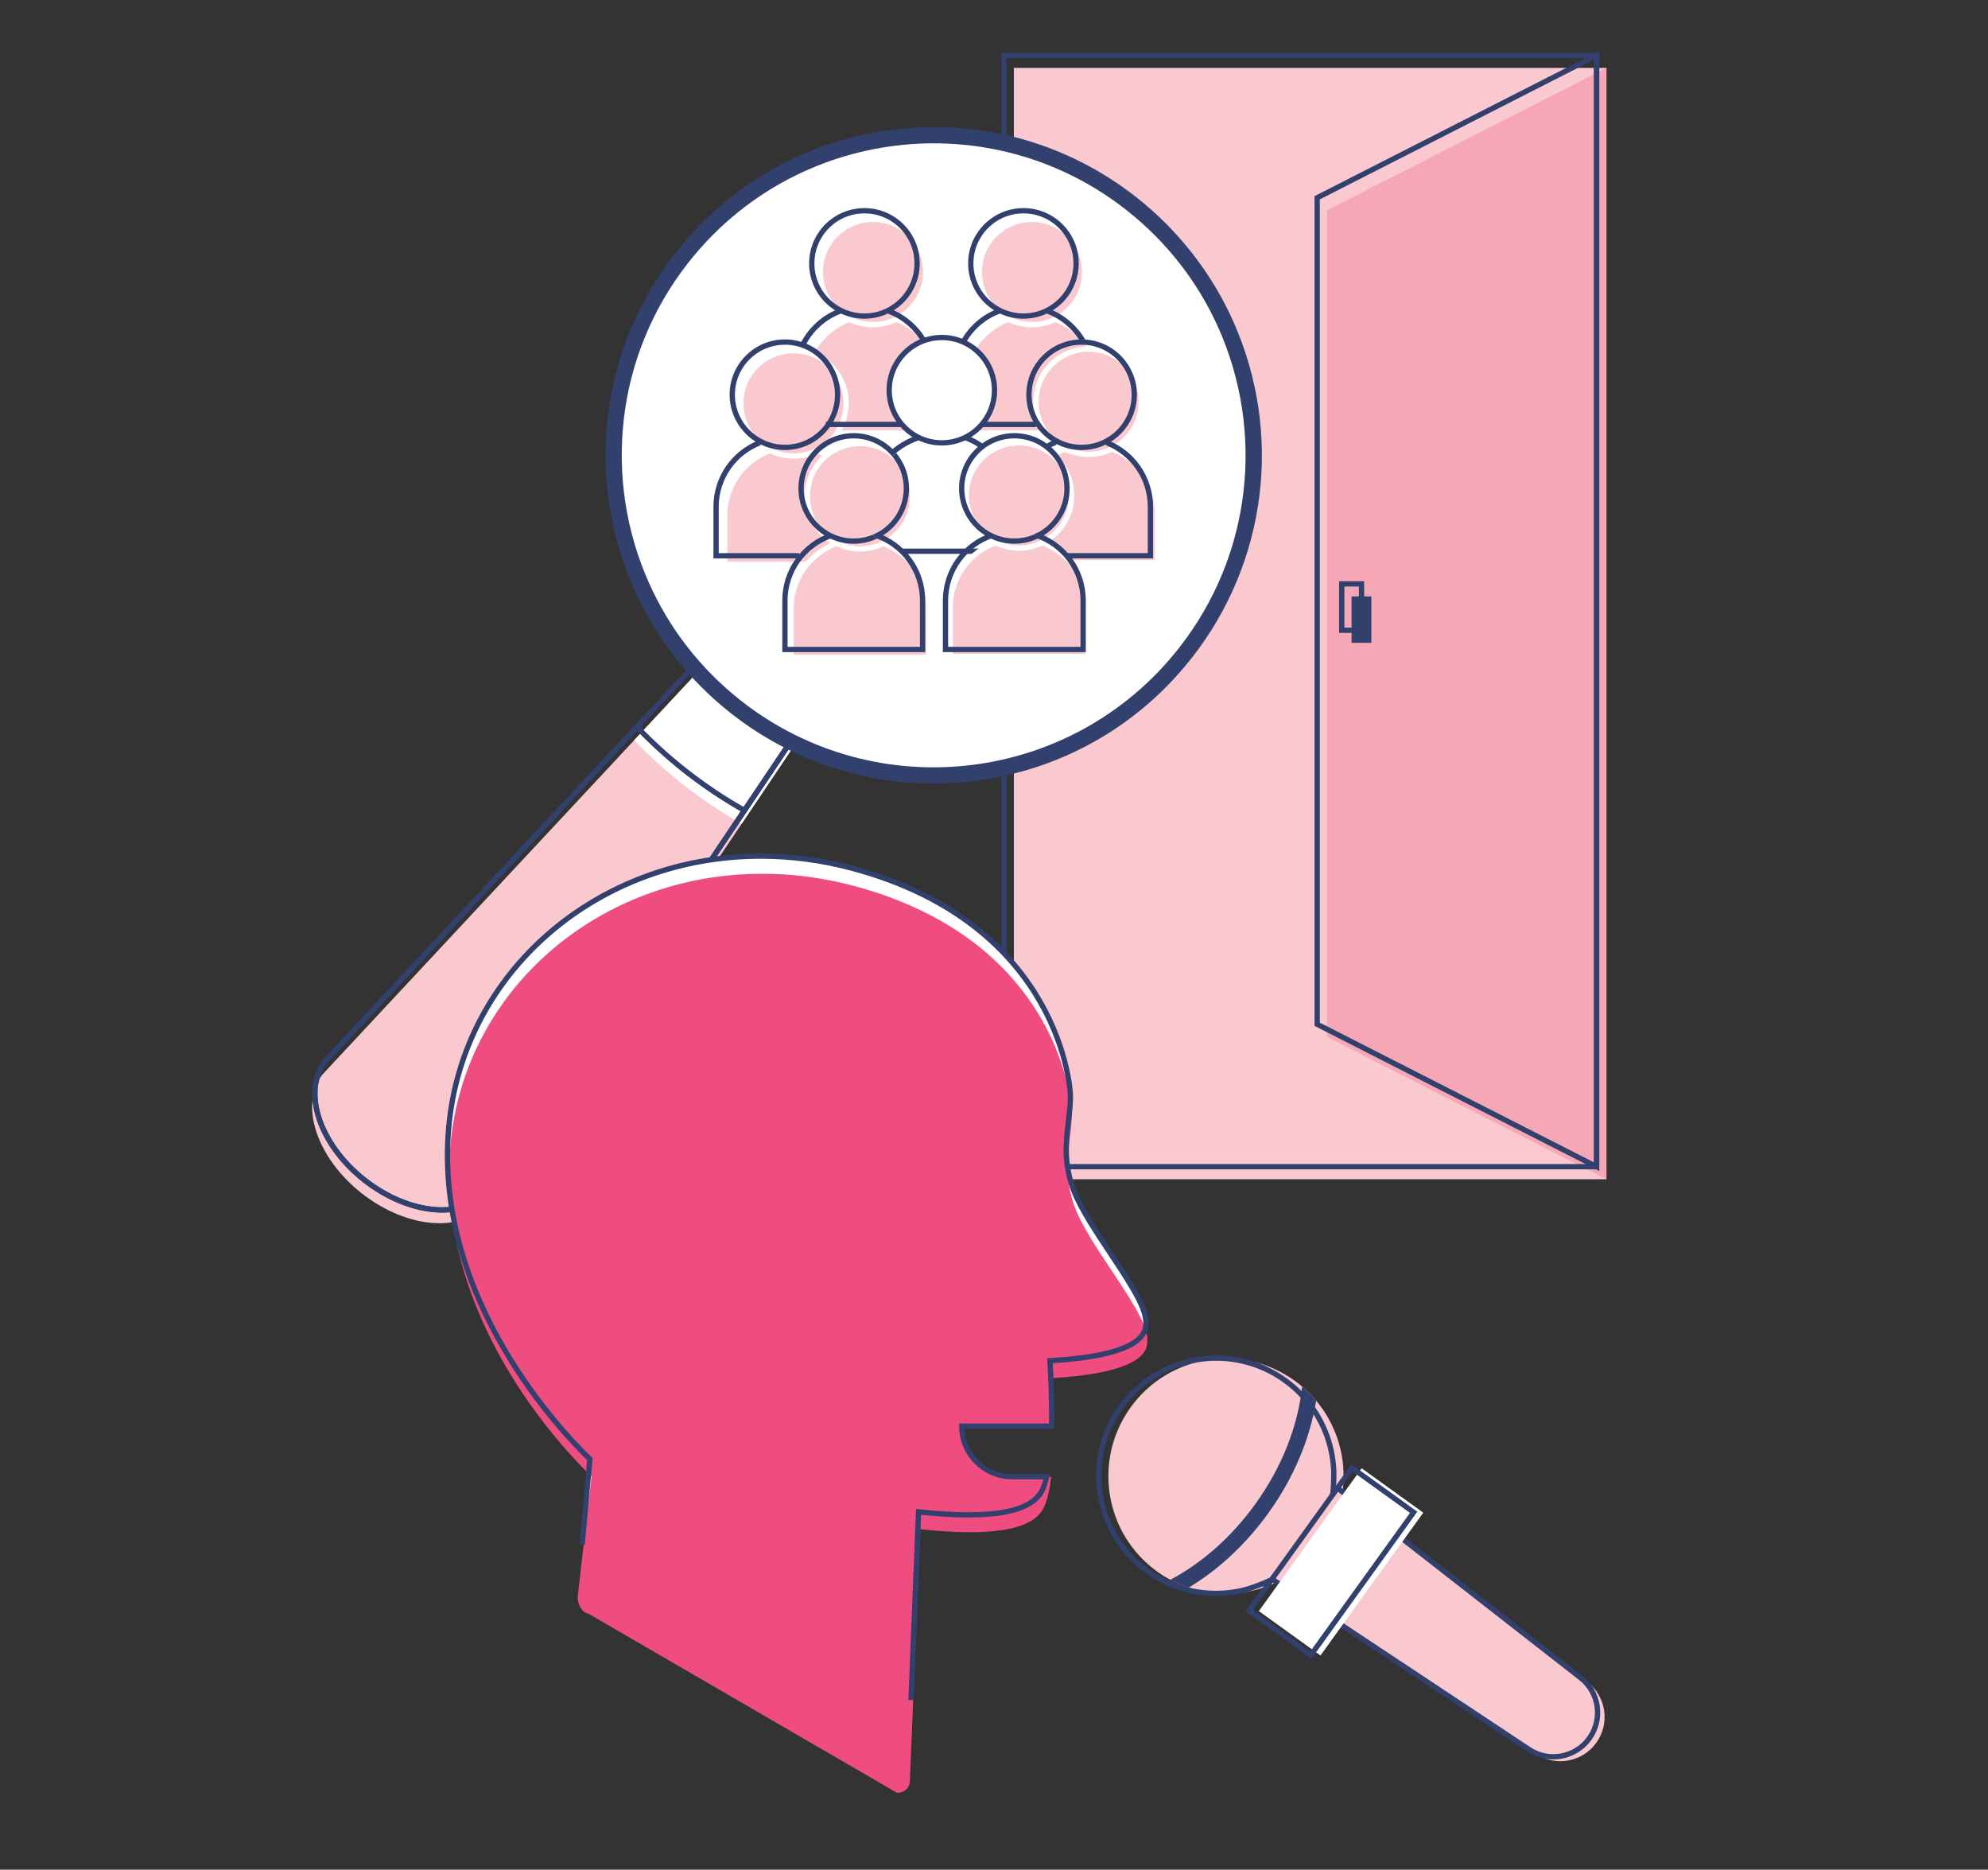 <?xml version="1.0" encoding="UTF-8"?><svg xmlns="http://www.w3.org/2000/svg" xmlns:xlink="http://www.w3.org/1999/xlink" viewBox="0 0 375.65 353.2"><rect x="0" y="0" width="375.65" height="353.2" fill="#333333" stroke="none"/><defs><clipPath id="g"><path d="m68.36,225.44h0c-8.56-6.73-11.87-16.81-7.38-22.51l81.94-87.84,16.01,12.57-66.94,99.62c-4.48,5.71-15.06,4.89-23.62-1.84Z" style="clip-rule:evenodd; fill:none;"/></clipPath><clipPath id="h"><path d="m124.56,177.06l-32.06,47.71c-4.48,5.71-15.06,4.89-23.62-1.84h0c-8.56-6.73-11.87-16.81-7.38-22.51l81.94-87.84,16.01,12.57-34.88,51.91" style="clip-rule:evenodd; fill:none; stroke:#32406d; stroke-miterlimit:10;"/></clipPath></defs><g id="d"><g><rect x="191.58" y="12.83" width="111.97" height="209.94" style="fill:#fac9d0;"/><polygon points="303.54 222.77 250.74 195.86 250.74 39.73 303.54 12.83 303.54 222.77" style="fill:#f6a7b5;"/><rect x="255.39" y="112.67" width="3.74" height="8.76" style="fill:#32406d;"/></g><path d="m252.37,280.63l1.34,1.04,11.64,9.09,34.64,27.02c3.53,2.75,4.26,7.81,1.64,11.45s-7.65,4.56-11.39,2.09l-36.61-24.27-12.32-8.16-1.4-.93,12.47-17.32Z" style="fill:#fac9d0; fill-rule:evenodd;"/><path d="m253.71,281.67c-.46,3.55-1.77,7.06-4.01,10.17-2.25,3.12-5.16,5.48-8.4,7.04-1.5.72-3.07,1.26-4.69,1.63-3.93.9-8.1.74-12.02-.58-.55-.18-1.09-.39-1.63-.62-.61-.26-1.22-.54-1.81-.88-.85-.44-1.68-.96-2.48-1.54-9.96-7.17-12.21-21.05-5.04-31.01,7.17-9.97,21.04-12.23,31.01-5.05.5.35.97.73,1.43,1.12.81.68,1.55,1.41,2.23,2.18.14.16.27.31.4.47,3.17,3.78,4.94,8.46,5.16,13.25.05,1.26.01,2.54-.15,3.82Z" style="fill:#fac9d0; fill-rule:evenodd;"/></g><g id="e"><g><rect x="189.72" y="10.46" width="111.97" height="209.94" style="fill:none; stroke:#32406d; stroke-miterlimit:10;"/><polygon points="301.69 220.4 248.89 193.49 248.89 37.36 301.69 10.46 301.69 220.4" style="fill:none; stroke:#32406d; stroke-miterlimit:10;"/><rect x="253.53" y="110.3" width="3.74" height="8.76" style="fill:none; stroke:#32406d; stroke-miterlimit:10;"/></g><path d="m252.39,280.84l11.64,9.09,34.64,27.02c3.53,2.75,4.26,7.81,1.64,11.45-2.62,3.64-7.65,4.56-11.39,2.09l-36.61-24.27-12.32-8.16" style="fill:none; fill-rule:evenodd; stroke:#32406d; stroke-miterlimit:10;"/><path d="m240.25,298.44c-1.51.72-3.85,1.64-5.47,2-4.48,1.03-9.27.68-13.65-1.2-1.49-.62-2.93-1.44-4.29-2.42-9.96-7.17-12.21-21.05-5.04-31.02,7.17-9.96,21.04-12.22,31-5.05,1.37.99,2.6,2.1,3.67,3.31,3.42,3.86,5.33,8.73,5.55,13.71.05,1.27-.03,3.29-.19,4.57" style="fill:none; fill-rule:evenodd; stroke:#32406d; stroke-miterlimit:10;"/><path d="m248.7,264.6c-1.2,7.36-4.3,14.67-9.05,21.26-4.21,5.84-9.35,10.64-15.06,14.07-.55-.18-1.09-.39-1.63-.62-.61-.26-1.22-.54-1.81-.88,6.11-3.25,11.64-8.17,16.07-14.33,4.95-6.87,8-14.53,8.83-22.15h.02c.81.68,1.55,1.41,2.23,2.18.14.16.27.31.4.47Z" style="fill:#32406d;"/></g><g id="f"><g><g><path d="m68.36,225.44h0c-8.56-6.73-11.87-16.81-7.38-22.51l81.94-87.84,16.01,12.57-66.94,99.62c-4.48,5.71-15.06,4.89-23.62-1.84Z" style="fill:#fac9d0; fill-rule:evenodd;"/><g style="clip-path:url(#g);"><circle cx="183.41" cy="78.96" r="88.02" style="fill:#fff;"/></g><path d="m68.88,222.93h0c-8.56-6.73-11.87-16.81-7.38-22.51l81.94-87.84,16.01,12.57-66.94,99.62c-4.48,5.71-15.06,4.89-23.62-1.84Z" style="fill:none; fill-rule:evenodd; stroke:#32406d; stroke-miterlimit:10;"/><g><g style="clip-path:url(#h);"><circle cx="183.93" cy="76.45" r="88.02" style="fill:none; stroke:#32406d; stroke-miterlimit:10;"/></g><path d="m124.56,177.06l-32.06,47.71c-4.48,5.71-15.06,4.89-23.62-1.84h0c-8.56-6.73-11.87-16.81-7.38-22.51l81.94-87.84,16.01,12.57-34.88,51.91" style="fill:none; fill-rule:evenodd; stroke:#32406d; stroke-miterlimit:10;"/></g><path d="m140.02,132.37c-7.8-6.13-13.64-13.83-17.41-22.3-8.62-19.32-6.52-42.66,7.46-60.46,20.11-25.6,57.16-30.05,82.76-9.94,7.8,6.13,13.64,13.83,17.41,22.29h0c8.62,19.34,6.51,42.67-7.47,60.46-20.1,25.6-57.16,30.05-82.75,9.95Z" style="fill:none; fill-rule:evenodd; stroke:#32406d; stroke-miterlimit:10;"/><path d="m225.18,124.31c14.25-18.14,17.26-42.51,7.86-63.59-4.07-9.13-10.41-17.24-18.32-23.46-13.02-10.23-29.24-14.77-45.68-12.8-16.44,1.97-31.13,10.24-41.36,23.26-14.26,18.14-17.26,42.51-7.86,63.59,4.07,9.13,10.4,17.25,18.31,23.45,13.03,10.23,29.25,14.77,45.69,12.8,16.44-1.97,31.13-10.23,41.36-23.26Zm-85.16,8.06c-7.8-6.13-13.64-13.83-17.41-22.3-8.62-19.32-6.52-42.66,7.46-60.46,20.11-25.6,57.16-30.05,82.76-9.94,7.8,6.13,13.64,13.83,17.41,22.29h0c8.62,19.34,6.51,42.67-7.47,60.46-20.1,25.6-57.16,30.05-82.75,9.95Z" style="fill:#32406d;"/><path d="m140.02,132.37c-7.8-6.13-13.64-13.83-17.41-22.3-8.62-19.32-6.52-42.66,7.46-60.46,20.11-25.6,57.16-30.05,82.76-9.94,7.8,6.13,13.64,13.83,17.41,22.29h0c8.62,19.34,6.51,42.67-7.47,60.46-20.1,25.6-57.16,30.05-82.75,9.95Z" style="fill:#fff;"/></g><g><g><path d="m164.96,59.55h0c7.18,0,13.01,5.83,13.01,13.01v9.25h-26.01v-9.25c0-7.18,5.83-13.01,13.01-13.01Z" style="fill:#fac9d0; stroke:#fff; stroke-miterlimit:10;"/><circle cx="164.96" cy="51.38" r="9.95" style="fill:#fac9d0; stroke:#fff; stroke-miterlimit:10;"/></g><g><path d="m195,59.55h0c7.18,0,13.01,5.83,13.01,13.01v9.25h-26.01v-9.25c0-7.18,5.83-13.01,13.01-13.01Z" style="fill:#fac9d0; stroke:#fff; stroke-miterlimit:10;"/><circle cx="195" cy="51.38" r="9.95" style="fill:#fac9d0; stroke:#fff; stroke-miterlimit:10;"/></g><g><path d="m149.94,84.36h0c7.18,0,13.01,5.83,13.01,13.01v9.25h-26.01v-9.25c0-7.18,5.83-13.01,13.01-13.01Z" style="fill:#fac9d0; stroke:#fff; stroke-miterlimit:10;"/><circle cx="149.94" cy="76.19" r="9.95" style="fill:#fac9d0; stroke:#fff; stroke-miterlimit:10;"/></g><g><path d="m205.7,84.06h0c7.18,0,13.01,5.83,13.01,13.01v9.25h-26.01v-9.25c0-7.18,5.83-13.01,13.01-13.01Z" style="fill:#fac9d0; stroke:#fff; stroke-miterlimit:10;"/><circle cx="205.7" cy="75.89" r="9.95" style="fill:#fac9d0; stroke:#fff; stroke-miterlimit:10;"/></g><g><path d="m151.49,65.57c1.49-3.28,4.3-5.83,7.75-6.98" style="fill:none; stroke:#32406d; stroke-miterlimit:10;"/><line x1="170.65" y1="80.18" x2="156.06" y2="80.18" style="fill:none; stroke:#32406d; stroke-miterlimit:10;"/><path d="m167.53,58.62c3.07,1.04,5.63,3.21,7.19,6.01" style="fill:none; stroke:#32406d; stroke-miterlimit:10;"/><circle cx="163.34" cy="49.76" r="9.95" style="fill:none; stroke:#32406d; stroke-miterlimit:10;"/></g><g><line x1="195.75" y1="80.18" x2="185.21" y2="80.18" style="fill:none; stroke:#32406d; stroke-miterlimit:10;"/><path d="m197.57,58.62c3.17,1.08,5.79,3.34,7.33,6.27" style="fill:none; stroke:#32406d; stroke-miterlimit:10;"/><path d="m181.88,64.85c1.54-2.91,4.16-5.17,7.32-6.24" style="fill:none; stroke:#32406d; stroke-miterlimit:10;"/><circle cx="193.39" cy="49.76" r="9.95" style="fill:none; stroke:#32406d; stroke-miterlimit:10;"/></g><g><path d="m151.01,104.99h-15.7v-9.25c0-5.51,3.42-10.22,8.26-12.11" style="fill:none; stroke:#32406d; stroke-miterlimit:10;"/><path d="m143.93,83.5c-3.29-1.62-5.56-5.01-5.56-8.93,0-5.49,4.45-9.95,9.95-9.95s9.95,4.45,9.95,9.95-4.45,9.95-9.95,9.95c-1.58,0-3.06-.37-4.39-1.02" style="fill:none; stroke:#32406d; stroke-miterlimit:10;"/></g><g><path d="m209.15,83.64c4.82,1.9,8.23,6.6,8.23,12.1v9.25h-26.01v-9.25c0-5.45,3.35-10.27,8.11-12.2" style="fill:none; stroke:#32406d; stroke-miterlimit:10;"/><circle cx="204.38" cy="74.57" r="9.95" style="fill:none; stroke:#32406d; stroke-miterlimit:10;"/></g><g><path d="m167.77,86.33c2.38-2.57,6.42-4.45,10.19-4.45h0c2.96,0,5.68.99,7.86,2.65" style="fill:#fff; stroke:#32406d; stroke-miterlimit:10;"/><polyline points="190.97 94.88 190.97 104.13 169.98 104.13" style="fill:#fff; stroke:#32406d; stroke-miterlimit:10;"/><circle cx="177.97" cy="73.71" r="9.95" style="fill:#fff; stroke:#32406d; stroke-miterlimit:10;"/></g><g><path d="m162.49,101.91h0c7.18,0,13.01,5.83,13.01,13.01v9.25h-26.01v-9.25c0-7.18,5.83-13.01,13.01-13.01Z" style="fill:#fac9d0; stroke:#fff; stroke-miterlimit:10;"/><circle cx="162.49" cy="93.74" r="9.95" style="fill:#fac9d0; stroke:#fff; stroke-miterlimit:10;"/></g><g><path d="m192.54,101.76h0c7.18,0,13.01,5.83,13.01,13.01v9.25h-26.01v-9.25c0-7.18,5.83-13.01,13.01-13.01Z" style="fill:#fac9d0; stroke:#fff; stroke-miterlimit:10;"/><circle cx="192.54" cy="93.59" r="9.95" style="fill:#fac9d0; stroke:#fff; stroke-miterlimit:10;"/></g><g><path d="m165.47,101.11c5.15,1.73,8.86,6.6,8.86,12.33v9.25h-26.01v-9.25c0-5.66,3.62-10.48,8.67-12.26" style="fill:none; stroke:#32406d; stroke-miterlimit:10;"/><path d="m165.24,101.42c-1.2.52-2.53.8-3.92.8-5.49,0-9.95-4.45-9.95-9.95s4.45-9.95,9.95-9.95c3.07,0,5.81,1.39,7.64,3.57" style="fill:none; stroke:#32406d; stroke-miterlimit:10;"/><path d="m168.96,85.89c1.44,1.73,2.31,3.95,2.31,6.38,0,4.1-2.48,7.63-6.03,9.15" style="fill:none; stroke:#32406d; stroke-miterlimit:10;"/></g><g><path d="m195.7,101.07c5.21,1.7,8.97,6.59,8.97,12.37v9.25h-26.01v-9.25c0-5.72,3.69-10.58,8.83-12.32" style="fill:none; stroke:#32406d; stroke-miterlimit:10;"/><circle cx="191.67" cy="92.27" r="9.95" style="fill:none; stroke:#32406d; stroke-miterlimit:10;"/></g></g></g><rect x="236.79" y="287.88" width="33.24" height="14.35" transform="translate(-134.11 328.33) rotate(-54.25)" style="fill:#fff;"/><rect x="234.96" y="287.82" width="33.24" height="14.35" transform="translate(-134.81 326.81) rotate(-54.25)" style="fill:none; stroke:#32406d; stroke-miterlimit:10;"/><path d="m172.47,321.14l1.43-35.54c2.25.25,5.79.57,9.42.57,7.97,0,12.55-1.57,14.01-4.8.3-.67.56-1.48.77-2.41h-6.5c-2.64,0-5.02-1.07-6.75-2.8-1.72-1.73-2.79-4.11-2.79-6.74h16.97c.1-4.74-.14-9.56-.31-12.37,8.06-.45,16.88-1.89,18-5.97.82-2.98-1.81-7.14-6.52-14.23-2.77-4.17-5.63-8.48-6.93-11.83-2.03-5.21-1.5-9.58-1.03-13.43.21-1.71.4-3.33.35-4.87-.01-.32-1.49-32.06-41.21-42.69-5.69-1.53-11.51-2.3-17.29-2.3-30.96,0-56.31,22-58.96,51.16-2.96,32.52,21.7,57.98,26.66,62.75l-1.45,16.13,62.12,29.37Z" style="fill:#fff;"/><path d="m216.69,254.36c-1.12,4.08-9.94,5.52-18,5.98.14,2.16.31,5.51.33,9.1h-17.29c0,2.64,1.07,5.01,2.79,6.74,1.73,1.73,4.12,2.8,6.75,2.8h7.35c-.26,2.3-.68,4.29-1.31,5.67-1.46,3.23-6.05,4.8-14.02,4.8-3.63,0-7.16-.32-9.41-.57l-1.96,47.72c-.04.59-.33,1.16-.79,1.55-.4.33-.91.52-1.44.52-.08,0-.15-.01-.23-.01l-58.3-33.84c-1.21-.12-2.1-1.96-2-3.17l2.61-22.72c-4.96-4.77-29.61-30.21-26.65-62.73,2.65-29.15,28-51.14,58.93-51.14,5.77,0,11.59.77,17.29,2.29,39.7,10.63,41.18,42.36,41.19,42.68.05,1.53-.15,3.16-.36,4.87-.46,3.85-.99,8.21,1.03,13.42,1.31,3.36,4.16,7.66,6.94,11.83,4.71,7.09,7.34,11.24,6.52,14.22Z" style="fill:#ef4d7f;"/><path d="m172.14,321.14l1.43-35.54c2.25.25,5.79.57,9.42.57,7.97,0,12.55-1.57,14.01-4.8.3-.67.56-1.48.77-2.41h-6.5c-2.64,0-5.02-1.07-6.75-2.8-1.72-1.73-2.79-4.11-2.79-6.74h16.97c.1-4.74-.14-9.56-.31-12.37,8.06-.45,16.88-1.89,18-5.97.82-2.98-1.81-7.14-6.52-14.23-2.77-4.17-5.63-8.48-6.93-11.83-2.03-5.21-1.5-9.58-1.03-13.43.21-1.71.4-3.33.35-4.87-.01-.32-1.49-32.06-41.21-42.69-5.69-1.53-11.51-2.3-17.29-2.3-30.96,0-56.31,22-58.96,51.16-2.96,32.52,21.7,57.98,26.66,62.75l-1.45,16.13" style="fill:none; stroke:#32406d; stroke-miterlimit:10;"/></g></svg>
